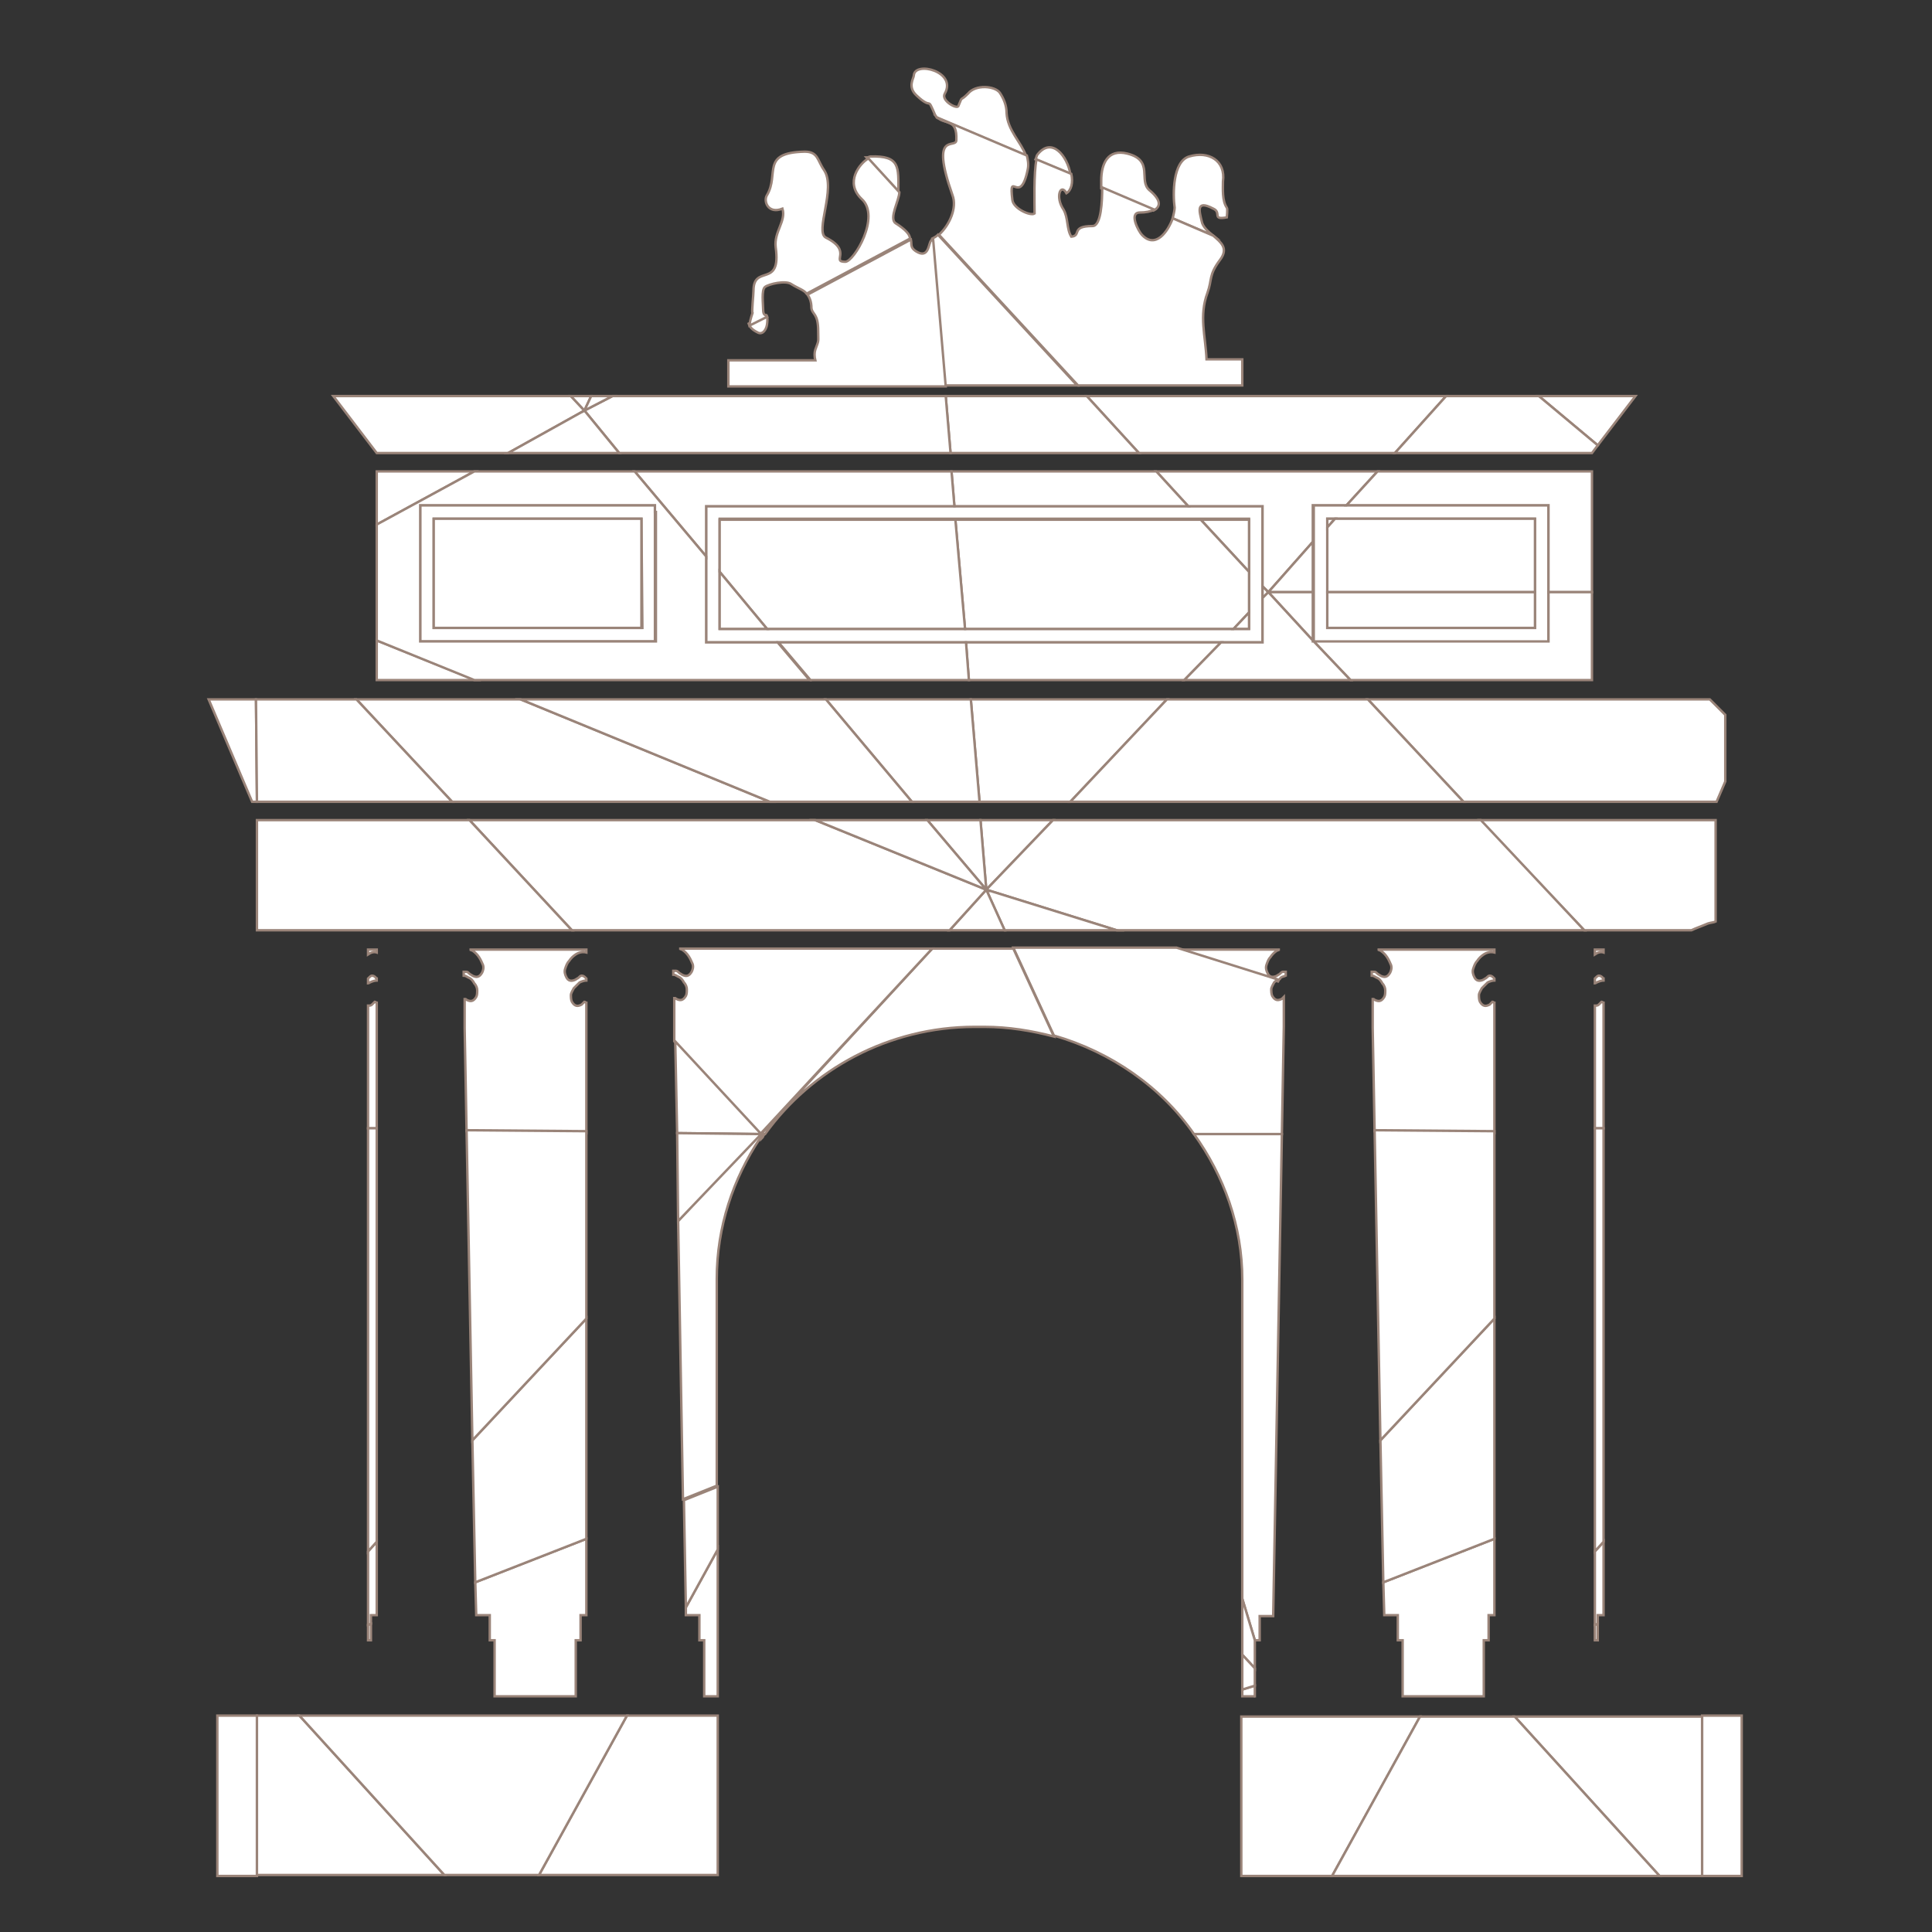 <?xml version="1.0" encoding="UTF-8"?> <!-- Generator: Adobe Illustrator 23.0.2, SVG Export Plug-In . SVG Version: 6.00 Build 0) --> <svg xmlns="http://www.w3.org/2000/svg" xmlns:xlink="http://www.w3.org/1999/xlink" id="Слой_1" x="0px" y="0px" viewBox="0 0 200 200" style="enable-background:new 0 0 200 200;" xml:space="preserve"><rect x="0" y="0" width="200" height="200" fill="#333333" stroke="none"/> <style type="text/css"> .st0{fill:#FFFFFF;stroke:#9A8479;stroke-width:0.25;stroke-miterlimit:10;} </style> <g> <path class="st0" d="M44.2,52.3h-0.7V53v12.7v0.7h0.7h22.9h0.7v-0.7V53v-0.7h-0.7H44.2z M66.5,65H44.9V53.7h21.5L66.5,65L66.5,65z"></path> <path class="st0" d="M130.7,60.7v-7.6v-0.7H130h-7H98.8h-25h-0.7v0.7v4.5v8.2v0.7h0.7h6.8H100h26.4h3.6h0.7v-0.7v-3.9V60.7z M129.3,65.1h-1.6H99.9H79.4h-4.9v-5.9v-5.5h24.4h25.4h5v5.4v4.2V65.1z"></path> <path class="st0" d="M160.3,52.3h-0.7h-20.1h-2.8H136V53v3.2v5.2l0,0v4.4v0.6v0.1l0,0h0.7h22.9h0.7v-0.7v-4.4l0,0V53L160.3,52.3 L160.3,52.3z M158.9,61.3V65h-21.5v-3.7l0,0v-6.7v-0.9h0.8h20.7V61.3L158.9,61.3z"></path> <polygon class="st0" points="137.4,61.3 158.9,61.3 158.9,61.3 "></polygon> <polygon class="st0" points="160.3,61.3 164.8,61.3 164.8,61.3 "></polygon> <path class="st0" d="M135.9,61.3h-4.6H135.9z"></path> <rect x="22.5" y="177.6" class="st0" width="4.1" height="16.6"></rect> <polygon class="st0" points="26.6,177.6 26.6,194.1 38.1,194.1 46,194.1 31,177.6 "></polygon> <polygon class="st0" points="71,167.2 71.7,167.2 72.4,167.2 72.4,167.9 72.4,169.8 72.9,169.8 72.9,170.5 72.9,175.6 74.3,175.6 74.3,160.4 71,166.4 "></polygon> <polygon class="st0" points="55.8,194.1 74.3,194.1 74.3,177.6 64.9,177.6 "></polygon> <polygon class="st0" points="31,177.6 46,194.1 55.8,194.1 64.9,177.6 "></polygon> <polygon class="st0" points="38.1,169.8 38.4,169.8 38.4,168.1 38.1,168.2 "></polygon> <polygon class="st0" points="49.3,167.2 50,167.2 50.7,167.2 50.7,167.9 50.7,169.8 51.2,169.8 51.2,170.5 51.2,175.6 59.6,175.6 59.6,170.5 59.6,169.8 60.1,169.8 60.1,167.9 60.1,167.2 60.7,167.2 60.7,159.3 49.2,163.8 "></polygon> <polygon class="st0" points="71,166.4 74.3,160.4 74.3,153.9 70.8,155.3 "></polygon> <path class="st0" d="M107.4,16c-0.1,0.1-0.1,0.3-0.2,0.5l3.6,1.5C110.5,16.2,108.9,14.1,107.4,16z"></path> <path class="st0" d="M119,19.7c-1.2-1,0.5-3.1-2.3-3.8c-2-0.5-2.7,1-2.7,2.8c0,0.2,0,0.5,0,0.8l5.4,2.3 C120.2,21.4,120.2,20.7,119,19.7z"></path> <path class="st0" d="M104.2,11.7c0-0.8-0.3-1.5-0.7-2.1c-0.5-0.7-2.5-0.9-3.3,0.1c-0.9,0.9-0.5,0.1-1,1.3c-0.2,0.3-1.8-0.6-1.4-1.3 c1.3-2.3-3.1-3.4-3.2-1.9c0,0.3-0.7,1.2,0.3,2.1c1.7,1.6,1-0.1,1.9,2c0.1,0.1,0.1,0.2,0.2,0.3l9.2,3.9 C105.7,14.7,104.3,13.5,104.2,11.7z"></path> <path class="st0" d="M126.6,18.8c0.3-2.2-1.5-3.2-3.5-2.6c-1.7,0.5-1.7,3.9-1.5,5.3c0,0.2-0.1,0.7-0.2,1.1l4.2,1.8 c-0.5-0.4-1.1-0.9-1.2-1.5c-0.2-0.9-0.7-2.3,1.2-1.3c0.9,0.4-0.2,1.2,1.4,0.9c0,0,0.1-0.9,0-1C126.5,20.8,126.6,19.5,126.6,18.8z"></path> <polygon class="st0" points="137.4,53.7 137.4,54.6 138.2,53.7 "></polygon> <polygon class="st0" points="128.5,41 112.5,41 117.9,46.9 144.4,46.9 149.7,41 "></polygon> <polygon class="st0" points="130,52.4 130.7,52.4 130.7,53.1 130.7,60.7 131.3,61.3 135.9,56.1 135.9,53 135.9,52.3 136.7,52.3 139.4,52.3 142.6,48.8 119.7,48.8 123,52.4 "></polygon> <polygon class="st0" points="129.3,53.8 124.3,53.8 129.3,59.2 "></polygon> <path class="st0" d="M118.2,24.3c-0.3-0.3-1.4-2.3-0.2-2.3c0.6,0,1.1-0.1,1.5-0.3l-5.4-2.3c0,1.4-0.1,4-1,4c-2.3,0-1.1,1-2.2,1.1 c-0.5-0.8-0.3-1.9-0.8-2.8c-0.9-1.3-0.3-2.8,0.3-1.7c0.5-0.3,0.7-1.1,0.5-2l-3.6-1.5c-0.3,1.4-0.2,4.6-0.2,5.6 c-0.4,0.3-2.2-0.5-2.3-1.4c-0.4-3.3,0.8,0.8,1.6-3.2c0.1-0.5,0-1-0.1-1.4l-9.2-3.9c0.7,0.7,2,0,1.9,2.3c0,1-2.8-1.1-0.4,5.7 c0.5,1.3-0.3,3.1-1.4,4.1l14.4,15.6h17v-2.7h-1.9h-1.8c-0.1-2.4-0.8-4.5,0.1-6.9c0.5-1.4,0.1-1.8,1.3-3.4c0.9-1.2,0.1-1.8-0.7-2.5 l-4.2-1.8C120.9,24,119.6,25.8,118.2,24.3z"></path> <path class="st0" d="M93,19.8c0-2.5,0.2-3.7-2.9-3.6c-0.1,0-0.2,0.1-0.4,0.1L93,19.8C93,19.9,93,19.9,93,19.8z"></path> <polygon class="st0" points="165.4,46.1 169.3,41 159.3,41 "></polygon> <polygon class="st0" points="123,52.4 119.7,48.8 98.5,48.8 98.8,52.4 "></polygon> <polygon class="st0" points="100,66.5 100.3,70.4 122.6,70.4 126.4,66.5 "></polygon> <polygon class="st0" points="100.5,72.4 101.4,83 110.8,83 120.8,72.4 "></polygon> <polygon class="st0" points="109,84.9 101.5,84.9 102.1,92.1 "></polygon> <path class="st0" d="M96.5,24.7l1.3,15.2h13.7L97.1,24.3C96.9,24.5,96.7,24.6,96.5,24.7z"></path> <polygon class="st0" points="129.3,59.2 124.3,53.8 98.9,53.8 99.9,65.1 127.7,65.1 129.3,63.4 "></polygon> <polygon class="st0" points="130.7,61.9 131.3,61.3 130.7,60.7 "></polygon> <polygon class="st0" points="97.9,41 98.4,46.9 117.9,46.9 112.5,41 "></polygon> <polygon class="st0" points="159.6,52.3 160.3,52.3 160.3,53 160.3,61.3 164.8,61.3 164.8,48.8 142.6,48.8 139.4,52.3 "></polygon> <polygon class="st0" points="149.7,41 144.4,46.9 164.8,46.9 165.4,46.1 159.3,41 "></polygon> <polygon class="st0" points="138.2,53.7 137.4,54.6 137.4,61.3 158.9,61.3 158.9,53.7 "></polygon> <polygon class="st0" points="135.9,56.1 131.3,61.3 135.9,61.3 "></polygon> <path class="st0" d="M177,72.4h-12.2h-23.2l9.9,10.6h26.2l0.9-2.1V74l-0.3-0.3C177.8,73.2,177.4,72.8,177,72.4z"></path> <path class="st0" d="M176.8,95.6L176.8,95.6c0.3-0.1,0.6-0.1,0.8-0.2V84.9h-24.4L164,96.3h11.1C175.5,96.1,176.1,95.9,176.8,95.6z"></path> <polygon class="st0" points="160.3,65.7 160.3,66.4 159.6,66.4 136.7,66.4 136,66.4 139.8,70.4 164.8,70.4 164.8,61.3 160.3,61.3 "></polygon> <polygon class="st0" points="135.9,61.3 131.3,61.3 135.9,66.3 135.9,65.7 "></polygon> <rect x="137.4" y="61.3" class="st0" width="21.5" height="3.7"></rect> <polygon class="st0" points="109,84.9 102.1,92.1 115.6,96.3 164,96.3 153.3,84.9 "></polygon> <path class="st0" d="M132.6,101.2c0.1-0.1,0.3-0.1,0.5-0.2v-0.4c0,0,0,0-0.1,0h-0.1h-0.1l0,0c-0.1,0-0.2,0.1-0.3,0.2 s-0.2,0.1-0.3,0.2c-0.4,0.2-0.8,0.2-1-0.3c-0.1-0.2-0.2-0.5-0.1-0.8c0.1-0.3,0.2-0.6,0.4-0.8c0.2-0.3,0.4-0.5,0.7-0.7 c0.1,0,0.2-0.1,0.3-0.1h-10.7l10.5,3.3C132.4,101.4,132.5,101.3,132.6,101.2z"></path> <polygon class="st0" points="135.9,66.4 135.9,66.3 131.3,61.3 130.7,61.9 130.7,65.8 130.7,66.5 130,66.5 126.4,66.5 122.6,70.4 139.8,70.4 136,66.4 "></polygon> <polygon class="st0" points="129.3,65.1 129.3,63.4 127.7,65.1 "></polygon> <polygon class="st0" points="120.8,72.4 110.8,83 151.5,83 141.6,72.4 "></polygon> <path class="st0" d="M123.6,117.4h9.1l0.2-11.1v-0.7v-0.5v-1.9l0,0c-0.1,0.1-0.1,0.1-0.2,0.2c-0.4,0.2-0.7,0.2-1-0.3 c-0.1-0.2-0.1-0.5-0.1-0.7s0.2-0.5,0.3-0.7c0.1-0.1,0.2-0.2,0.4-0.3l-10.5-3.3h-16.9l4.2,9.1C115,108.9,120.2,112.5,123.6,117.4z"></path> <polygon class="st0" points="104,96.3 115.6,96.3 102.1,92.1 "></polygon> <polygon class="st0" points="98.3,96.3 101.4,96.3 104,96.3 102.1,92.1 "></polygon> <path class="st0" d="M79.2,117.4c4.8-6.7,12.8-11.1,21.7-11.1c0.2,0,0.3,0,0.5,0s0.3,0,0.5,0c2.5,0,4.9,0.4,7.2,1l-4.2-9.1h-3.5 h-4.9l-17.7,19.2C78.8,117.4,79.2,117.4,79.2,117.4z"></path> <path class="st0" d="M128.6,132.5v33l1.3,4.3l0,0h0.5V168v-0.7h0.7h0.7l0.9-49.9h-9.1C126.7,121.7,128.6,126.9,128.6,132.5z"></path> <polygon class="st0" points="38.1,168.2 38.4,168.1 38.4,167.9 38.4,167.2 39,167.2 39,159.6 38.1,160.6 "></polygon> <polygon class="st0" points="49.2,163.8 60.7,159.3 60.7,136.5 48.9,149.1 "></polygon> <path class="st0" d="M70.2,126.4l0.5,28.8l3.5-1.4v-21.4c0-5.4,1.7-10.4,4.5-14.6v-0.6L70.2,126.4z"></path> <polygon class="st0" points="128.6,171.3 129.9,172.7 129.9,170.5 129.9,169.8 128.6,165.5 "></polygon> <path class="st0" d="M79,117.6c0.1-0.1,0.1-0.2,0.2-0.2h-0.4L79,117.6z"></path> <polygon class="st0" points="75.3,41 63.4,41 60.5,42.5 64.1,46.9 98.4,46.9 97.9,41 "></polygon> <polygon class="st0" points="74.5,53.8 74.5,59.2 79.4,65.1 99.9,65.1 98.9,53.8 "></polygon> <polygon class="st0" points="80.6,66.5 83.9,70.4 100.3,70.4 100,66.5 "></polygon> <path class="st0" d="M96.4,24.9c-0.3,0.2-0.2,2-1.6,1.1c-0.6-0.4-0.4-0.7-0.5-1.2l-10.7,5.7c0.2,0.3,0.4,0.7,0.4,1.4 c0.1,0.7,0.7,0.5,0.7,2.4c0,1.2,0.1,0.8-0.3,1.9c-0.1,0.3-0.1,0.7,0,1.1h-1.7h-7.3V40h22.5l-1.3-15.2 C96.5,24.8,96.4,24.8,96.4,24.9z"></path> <polygon class="st0" points="73.1,53.1 73.1,52.4 73.8,52.4 98.8,52.4 98.5,48.8 65.7,48.8 73.1,57.6 "></polygon> <polygon class="st0" points="101.5,84.9 96,84.9 102.1,92.1 "></polygon> <path class="st0" d="M78.4,34.4c0.5,0.3,0.9-0.2,1-0.8c0.1-0.7,0-1-0.1-1l-1.8,0.9C77.6,33.8,77.8,34.1,78.4,34.4z"></path> <polygon class="st0" points="85.5,72.4 94.4,83 101.4,83 100.5,72.4 "></polygon> <polygon class="st0" points="59.1,41 53.6,41 34.5,41 39,46.9 52.6,46.9 60.5,42.5 "></polygon> <polygon class="st0" points="39,48.8 39,54.3 49.1,48.8 "></polygon> <polygon class="st0" points="84.4,84.9 48.6,84.9 59.2,96.3 98.3,96.3 102.1,92.1 "></polygon> <path class="st0" d="M96.5,98.2H70.3c0.1,0,0.2,0.1,0.3,0.1c0.3,0.2,0.5,0.4,0.7,0.7c0.2,0.3,0.3,0.6,0.4,0.8 c0.1,0.3,0,0.6-0.1,0.8c-0.3,0.5-0.6,0.5-1,0.3c-0.1-0.1-0.2-0.1-0.3-0.2c-0.1-0.1-0.2-0.2-0.3-0.2h-0.1h-0.1c0,0,0,0-0.1,0v0.4 c0.2,0,0.3,0.1,0.5,0.2c0.3,0.1,0.5,0.4,0.6,0.6c0.2,0.2,0.3,0.5,0.3,0.7c0,0.3,0,0.5-0.1,0.7c-0.3,0.5-0.6,0.5-1,0.3 c-0.1-0.1-0.2-0.1-0.2-0.2l0,0v1.9v0.5v0.7v1.5l8.9,9.6L96.5,98.2z"></path> <polygon class="st0" points="39,72.4 36.9,72.4 46.8,83 79.7,83 53.9,72.4 "></polygon> <polygon class="st0" points="39,70.4 49.2,70.4 39,66.3 "></polygon> <polygon class="st0" points="21.6,72.4 26.1,83 26.6,83 26.5,72.4 "></polygon> <polygon class="st0" points="61.2,41 59.1,41 60.5,42.5 "></polygon> <polygon class="st0" points="128.6,175.6 129.8,175.6 129.9,175.6 129.9,174.5 128.6,174.9 "></polygon> <polygon class="st0" points="26.6,96.1 26.6,96.1 26.6,96 "></polygon> <path class="st0" d="M39,98.6v-0.3h-0.9v0.5C38.4,98.6,38.7,98.5,39,98.6z"></path> <polygon class="st0" points="26.6,72.4 26.5,72.4 26.6,83 46.8,83 36.9,72.4 "></polygon> <path class="st0" d="M38.1,101.8c0.1,0,0.1-0.1,0.2-0.1c0.2-0.1,0.5-0.2,0.7-0.2v-0.2c0,0-0.1,0-0.1-0.1c-0.1-0.1-0.2-0.2-0.4-0.2 c-0.1,0-0.2,0.1-0.3,0.2l-0.1,0.1C38.1,101.3,38.1,101.8,38.1,101.8z"></path> <polygon class="st0" points="78.8,117.4 69.9,107.8 70.1,117.3 "></polygon> <path class="st0" d="M60.7,106.3v-0.7l0,0v-0.4v-1.4c-0.1,0-0.1-0.1-0.2-0.1l-0.1,0.1c-0.1,0.1-0.1,0.1-0.2,0.2 c-0.4,0.2-0.7,0.2-1-0.3l0,0c-0.1-0.2-0.1-0.5-0.1-0.7s0.2-0.5,0.3-0.7c0.2-0.2,0.4-0.4,0.6-0.6c0.2-0.1,0.5-0.2,0.7-0.2v-0.2 c0,0,0,0-0.1-0.1s-0.2-0.2-0.4-0.2c-0.1,0-0.2,0.1-0.3,0.2s-0.2,0.1-0.3,0.2l0,0c-0.4,0.2-0.8,0.2-1-0.3c-0.1-0.2-0.2-0.5-0.1-0.8 c0.1-0.3,0.2-0.6,0.4-0.8c0.2-0.3,0.4-0.5,0.7-0.7s0.7-0.3,1.1-0.2v-0.3H48.6c0.1,0,0.2,0.1,0.3,0.1c0.3,0.2,0.5,0.4,0.7,0.7 c0.2,0.3,0.3,0.6,0.4,0.8c0.1,0.3,0,0.6-0.1,0.8c-0.3,0.5-0.6,0.5-1,0.3c-0.1-0.1-0.2-0.1-0.3-0.2s-0.2-0.2-0.3-0.2h-0.1h-0.1 c0,0,0,0-0.1,0v0.4c0.2,0,0.3,0.1,0.5,0.2c0.3,0.1,0.5,0.4,0.6,0.6c0.2,0.2,0.3,0.5,0.3,0.7c0,0.3,0,0.5-0.1,0.7 c-0.3,0.5-0.6,0.5-1,0.3c-0.1-0.1-0.2-0.1-0.2-0.2l0,0v1.9v0.5v0.7l0.2,10.7l12.4,0.2C60.7,117.3,60.7,106.3,60.7,106.3z"></path> <polygon class="st0" points="26.6,84.9 26.6,96 26.6,96.1 26.6,96.3 59.2,96.3 48.6,84.9 "></polygon> <path class="st0" d="M38.1,116.8H39v-10.5v-0.7l0,0v-0.4v-1.4c-0.1,0-0.1-0.1-0.2-0.1l-0.1,0.1c-0.1,0.1-0.1,0.1-0.2,0.2 c-0.1,0.1-0.2,0.1-0.4,0.1V116.8z"></path> <polygon class="st0" points="53.9,72.4 79.7,83 94.4,83 85.5,72.4 "></polygon> <polygon class="st0" points="74.5,65.1 79.4,65.1 74.5,59.2 "></polygon> <polygon class="st0" points="96,84.9 84.4,84.9 102.1,92.1 "></polygon> <rect x="44.9" y="53.7" class="st0" width="21.5" height="11.3"></rect> <polygon class="st0" points="52.6,46.9 64.1,46.9 60.5,42.5 "></polygon> <path class="st0" d="M73.8,66.5h-0.7v-0.7v-8.2l-7.4-8.8H49.1L39,54.3v12l10.1,4.1h34.7l-3.3-3.9H73.8z M67.9,53v12.7v0.7h-0.7h-23 h-0.7v-0.7V53v-0.7h0.7h22.9h0.7V53H67.9z"></path> <polygon class="st0" points="129.9,175.6 129.9,175.6 129.8,175.6 "></polygon> <polygon class="st0" points="63.4,41 61.2,41 60.5,42.5 "></polygon> <path class="st0" d="M92.7,23.1c-0.7-0.5,0.4-2.4,0.4-3.2l-3.2-3.5c-0.9,0.5-2.5,2.5-0.7,4.2c2,1.8-0.8,6.5-1.7,6.5 c-1.5,0,0.8-1.1-2-2.5c-1.2-0.6,1.1-5.1-0.2-7c-0.7-1-0.6-1.9-2-1.9c-4.6,0.1-2.6,2.3-3.9,4.5c-0.4,0.6,0.1,2,1.6,1.4 c0.4,1.3-0.9,2.4-0.7,4c0.6,4.3-2.3,1.7-2.3,4.5c0,0.4-0.2,2.2-0.1,2.3c-0.2,0.6-0.3,1-0.3,1.3l1.8-0.9C79.2,32.5,79,32.7,79,32 c0-0.5-0.2-2,0.2-2.3c0.4-0.3,2.1-0.7,2.7-0.3c0.8,0.5,1.3,0.6,1.6,1l10.7-5.7C94.2,24.3,93.8,23.8,92.7,23.1z"></path> <polygon class="st0" points="60.7,136.5 60.7,117.1 48.3,117 48.9,149.1 "></polygon> <polygon class="st0" points="70.1,117.3 70.2,126.4 78.8,117.4 "></polygon> <polygon class="st0" points="38.1,160.6 39,159.6 39,116.8 38.1,116.8 "></polygon> <path class="st0" d="M78.8,117.9c0.1-0.1,0.2-0.2,0.2-0.3l-0.2-0.2V117.9z"></path> <polygon class="st0" points="128.6,174.9 129.9,174.5 129.9,172.7 128.6,171.3 "></polygon> <polygon class="st0" points="143.3,167.2 144,167.2 144.7,167.2 144.7,167.9 144.7,169.8 145.2,169.8 145.2,170.5 145.2,175.6 153.6,175.6 153.6,170.5 153.6,169.8 154.1,169.8 154.1,167.9 154.1,167.2 154.7,167.2 154.7,159.3 143.2,163.8 "></polygon> <polygon class="st0" points="143.2,163.8 154.7,159.3 154.7,136.5 142.9,149.1 "></polygon> <path class="st0" d="M154.7,106.3v-0.7l0,0v-0.4v-1.4c-0.1,0-0.1-0.1-0.2-0.1l-0.1,0.1c-0.1,0.1-0.1,0.1-0.2,0.2 c-0.4,0.2-0.7,0.2-1-0.3l0,0c-0.1-0.2-0.1-0.5-0.1-0.7s0.2-0.5,0.3-0.7c0.2-0.2,0.4-0.4,0.6-0.6c0.2-0.1,0.5-0.2,0.7-0.2v-0.2 c0,0,0,0-0.1-0.1c-0.1-0.1-0.2-0.2-0.4-0.2c-0.1,0-0.2,0.1-0.3,0.2c-0.1,0.1-0.2,0.1-0.3,0.2l0,0c-0.4,0.2-0.8,0.2-1-0.3 c-0.1-0.2-0.2-0.5-0.1-0.8s0.2-0.6,0.4-0.8c0.2-0.3,0.4-0.5,0.7-0.7s0.7-0.3,1.1-0.2v-0.3h-12.1c0.1,0,0.2,0.1,0.3,0.1 c0.3,0.2,0.5,0.4,0.7,0.7c0.2,0.3,0.3,0.6,0.4,0.8c0.1,0.3,0,0.6-0.1,0.8c-0.3,0.5-0.6,0.5-1,0.3c-0.1-0.1-0.2-0.1-0.3-0.2 c-0.1-0.1-0.2-0.2-0.3-0.2h-0.1h-0.1c0,0,0,0-0.1,0v0.4c0.2,0,0.3,0.1,0.5,0.2c0.3,0.1,0.5,0.4,0.6,0.6c0.2,0.2,0.3,0.5,0.3,0.7 c0,0.3,0,0.5-0.1,0.7c-0.3,0.5-0.6,0.5-1,0.3c-0.1-0.1-0.2-0.1-0.2-0.2l0,0v1.9v0.5v0.7l0.2,10.7l12.4,0.2 C154.7,117.3,154.7,106.3,154.7,106.3z"></path> <polygon class="st0" points="154.7,136.5 154.7,117.1 142.3,117 142.9,149.1 "></polygon> <polygon class="st0" points="165.1,169.8 165.4,169.8 165.4,168.1 165.1,168.2 "></polygon> <polygon class="st0" points="165.1,168.2 165.4,168.1 165.4,167.9 165.4,167.2 166,167.2 166,159.6 165.1,160.6 "></polygon> <path class="st0" d="M166,98.6v-0.3h-0.9v0.5C165.4,98.6,165.7,98.5,166,98.6z"></path> <path class="st0" d="M165.1,101.8c0.1,0,0.1-0.1,0.2-0.1c0.2-0.1,0.5-0.2,0.7-0.2v-0.2c0,0-0.1,0-0.1-0.1c-0.1-0.1-0.2-0.2-0.4-0.2 c-0.1,0-0.2,0.1-0.3,0.2l-0.1,0.1C165.1,101.3,165.1,101.8,165.1,101.8z"></path> <path class="st0" d="M165.1,116.8h0.9v-10.5v-0.7l0,0v-0.4v-1.4c-0.1,0-0.1-0.1-0.2-0.1l-0.1,0.1c-0.1,0.1-0.1,0.1-0.2,0.2 s-0.2,0.1-0.4,0.1V116.8z"></path> <polygon class="st0" points="165.1,160.6 166,159.6 166,116.8 165.1,116.8 "></polygon> <rect x="176.2" y="177.6" class="st0" width="4.1" height="16.6"></rect> <polygon class="st0" points="176.2,194.2 176.2,177.7 164.7,177.7 156.8,177.7 171.8,194.2 "></polygon> <polygon class="st0" points="147,177.7 128.5,177.7 128.5,194.2 137.9,194.2 "></polygon> <polygon class="st0" points="171.8,194.2 156.8,177.7 147,177.7 137.9,194.2 "></polygon> </g> </svg> 